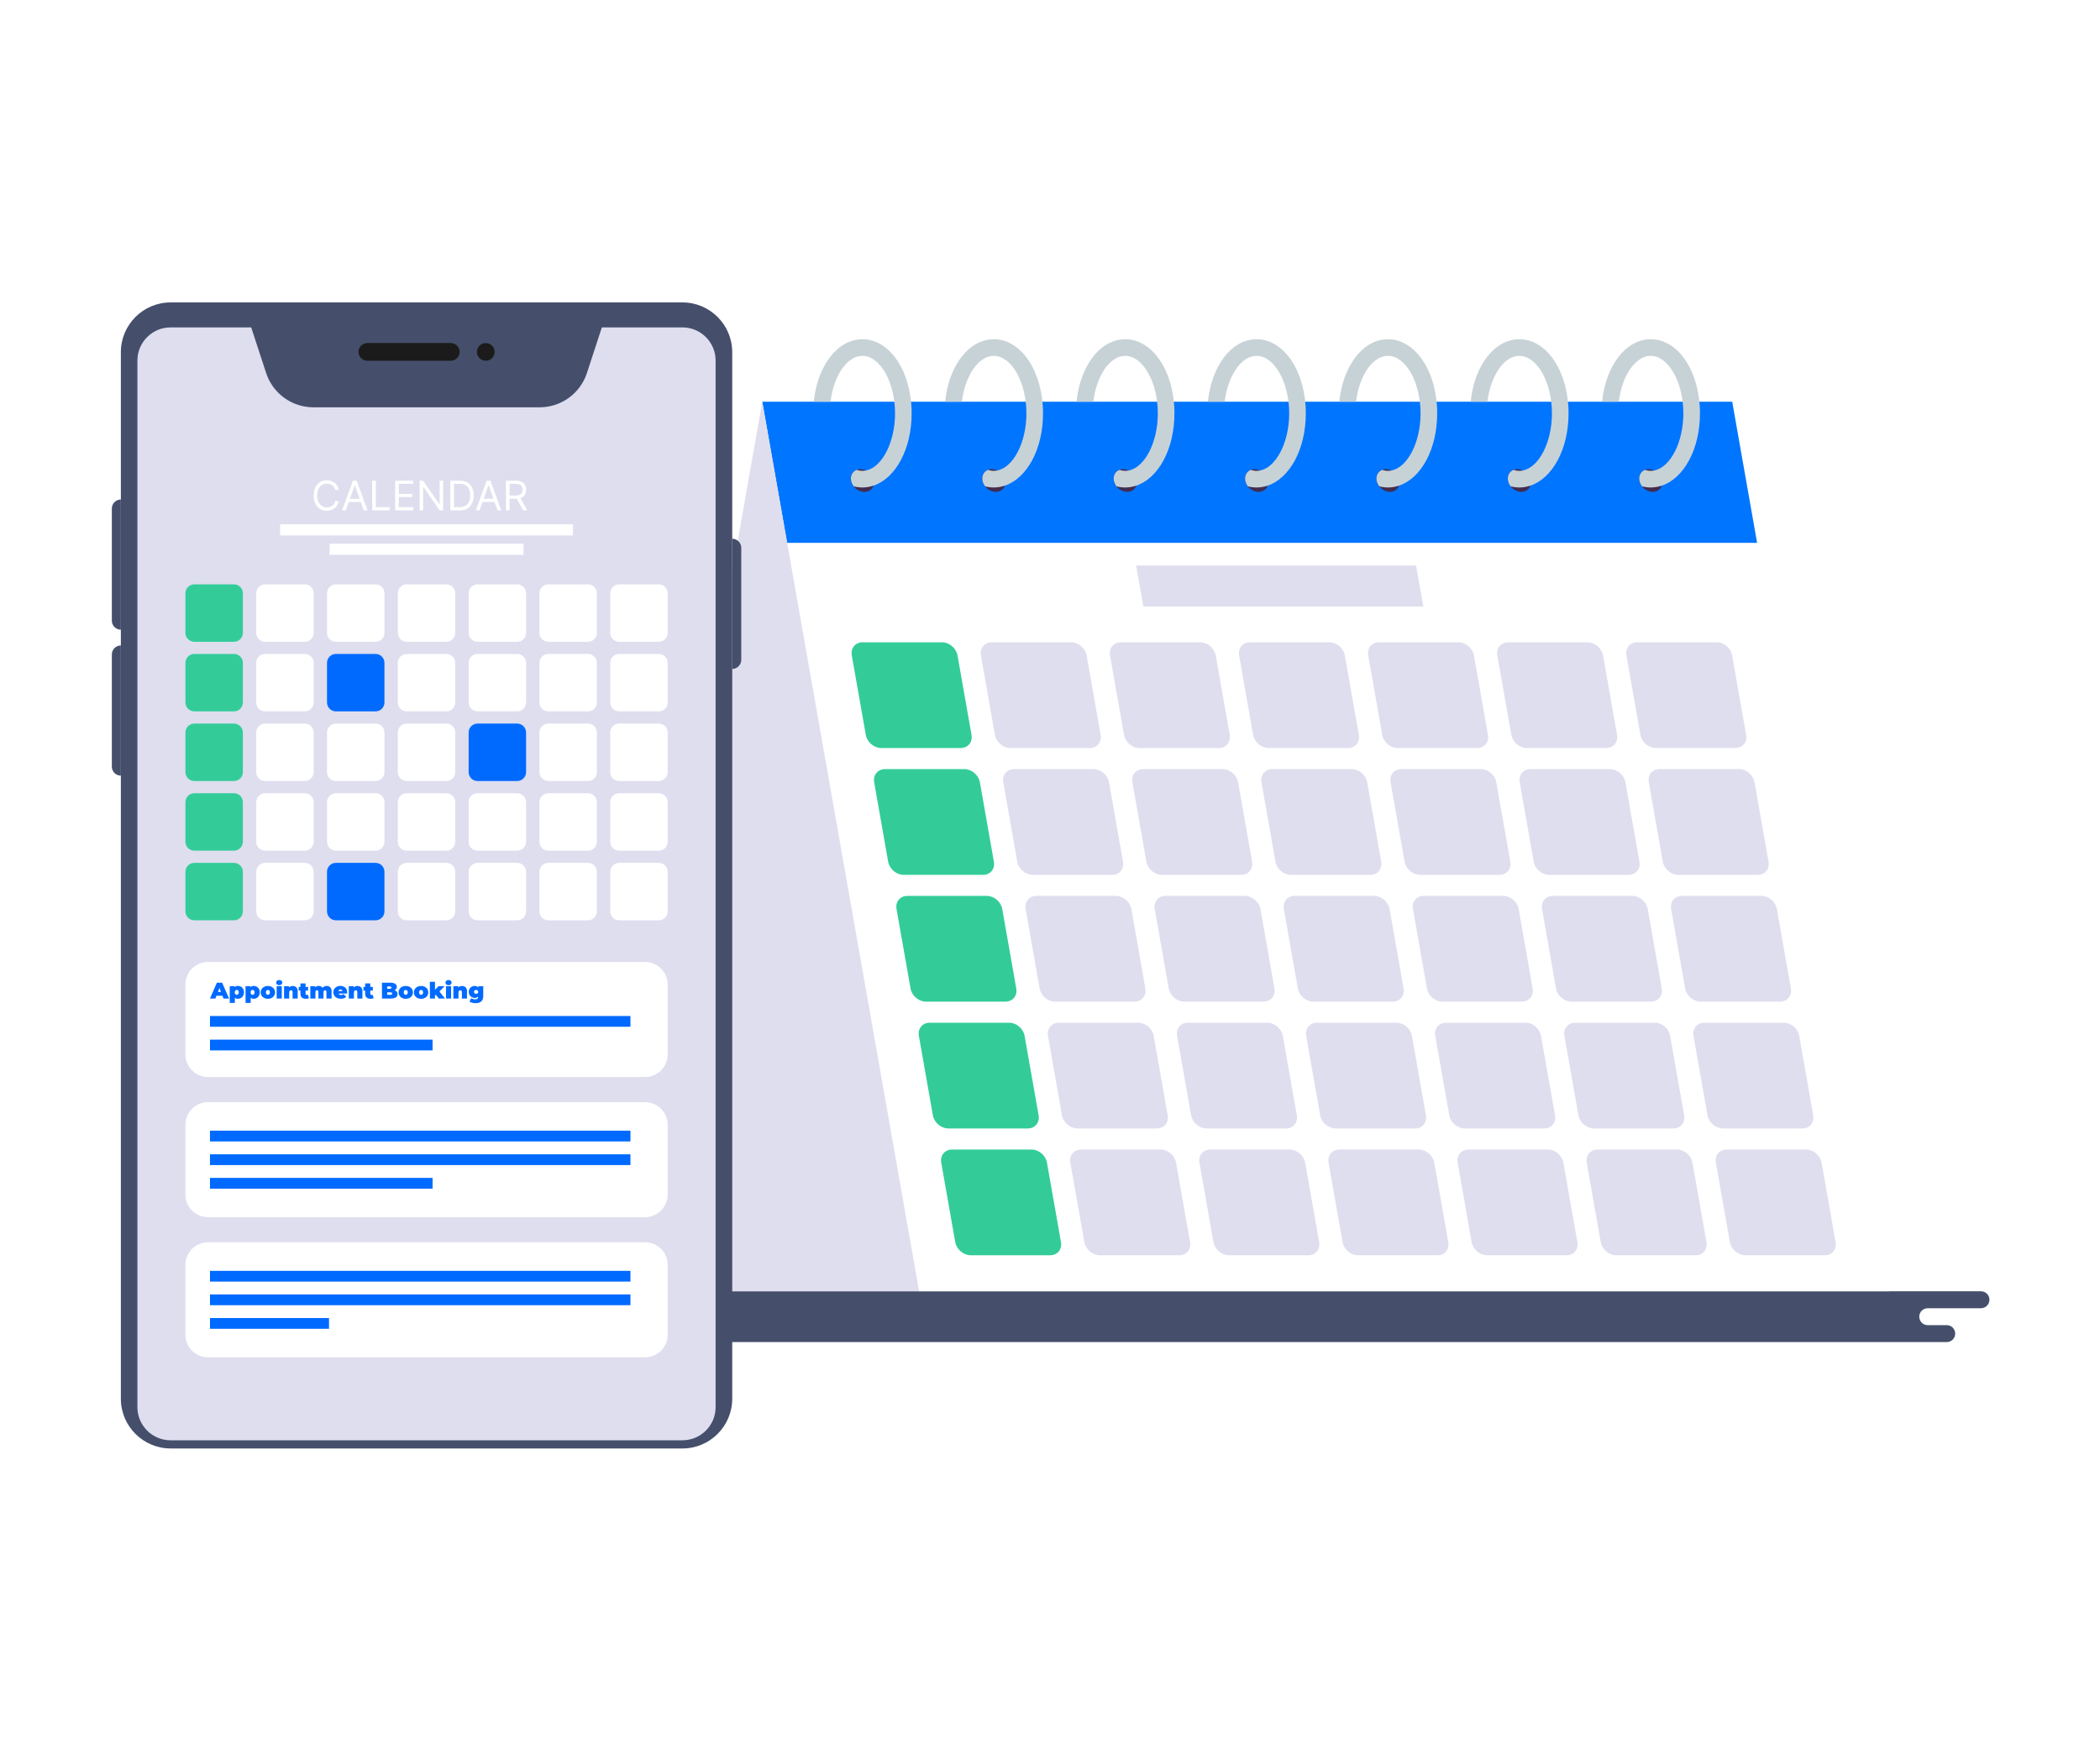 <svg width="1000" height="833" viewBox="0 0 1000 833" fill="none" xmlns="http://www.w3.org/2000/svg">
<g clip-path="url(#clip0_7379_27669)">
<path d="M947.356 618.885C947.356 616.663 945.556 614.863 943.335 614.863H247.028C244.807 614.863 243.007 616.663 243.007 618.885C243.007 621.106 244.807 622.922 247.028 622.922H272.389C274.611 622.922 276.411 624.722 276.411 626.944C276.411 629.165 274.611 630.981 272.389 630.981H263.325C261.103 630.981 259.303 632.781 259.303 635.003C259.303 637.224 261.103 639.04 263.325 639.04H927.022C929.244 639.04 931.044 637.241 931.044 635.003C931.044 632.781 929.244 630.981 927.022 630.981H917.958C915.736 630.981 913.936 629.181 913.936 626.944C913.936 624.722 915.736 622.922 917.958 622.922H943.319C945.54 622.922 947.34 621.122 947.34 618.885H947.356Z" fill="#454F6B"/>
<path d="M374.822 258.48L437.673 614.863H899.553L836.718 258.48H374.822Z" fill="white"/>
<path d="M824.864 191.284H362.984L374.821 258.481H836.717L824.864 191.284Z" fill="#0075FF"/>
<path d="M677.774 288.787H544.451L541.013 269.28H674.336L677.774 288.787Z" fill="#DEDEEF"/>
<path d="M457.456 356.179H419.657C416.187 356.179 412.879 353.374 412.279 349.904L405.615 312.105C404.999 308.635 407.317 305.83 410.788 305.83H448.586C452.056 305.83 455.364 308.635 455.964 312.105L462.628 349.904C463.244 353.374 460.926 356.179 457.456 356.179Z" fill="#33CC99"/>
<path d="M518.944 356.179H481.146C477.676 356.179 474.368 353.374 473.768 349.904L467.103 312.105C466.487 308.635 468.806 305.83 472.276 305.83H510.074C513.544 305.83 516.852 308.635 517.452 312.105L524.117 349.904C524.733 353.374 522.414 356.179 518.944 356.179Z" fill="#DEDEEF"/>
<path d="M580.417 356.179H542.619C539.149 356.179 535.841 353.374 535.241 349.904L528.576 312.105C527.96 308.635 530.279 305.83 533.749 305.83H571.547C575.017 305.83 578.325 308.635 578.925 312.105L585.59 349.904C586.206 353.374 583.887 356.179 580.417 356.179Z" fill="#DEDEEF"/>
<path d="M641.89 356.179H604.092C600.622 356.179 597.314 353.374 596.714 349.904L590.049 312.105C589.433 308.635 591.752 305.83 595.222 305.83H633.02C636.49 305.83 639.798 308.635 640.398 312.105L647.063 349.904C647.679 353.374 645.36 356.179 641.89 356.179Z" fill="#DEDEEF"/>
<path d="M703.379 356.179H665.581C662.111 356.179 658.803 353.374 658.203 349.904L651.538 312.105C650.922 308.635 653.241 305.83 656.711 305.83H694.509C697.979 305.83 701.287 308.635 701.887 312.105L708.552 349.904C709.168 353.374 706.849 356.179 703.379 356.179Z" fill="#DEDEEF"/>
<path d="M764.851 356.179H727.053C723.583 356.179 720.275 353.374 719.675 349.904L713.01 312.105C712.394 308.635 714.713 305.83 718.183 305.83H755.981C759.451 305.83 762.759 308.635 763.359 312.105L770.024 349.904C770.64 353.374 768.321 356.179 764.851 356.179Z" fill="#DEDEEF"/>
<path d="M826.324 356.179H788.526C785.055 356.179 781.748 353.374 781.148 349.904L774.483 312.105C773.867 308.635 776.186 305.83 779.656 305.83H817.454C820.924 305.83 824.232 308.635 824.832 312.105L831.496 349.904C832.113 353.374 829.794 356.179 826.324 356.179Z" fill="#DEDEEF"/>
<path d="M468.109 416.566H430.311C426.841 416.566 423.533 413.76 422.933 410.29L416.268 372.492C415.652 369.022 417.971 366.217 421.441 366.217H459.239C462.709 366.217 466.017 369.022 466.617 372.492L473.282 410.29C473.898 413.76 471.579 416.566 468.109 416.566Z" fill="#33CC99"/>
<path d="M529.582 416.566H491.783C488.313 416.566 485.005 413.76 484.405 410.29L477.741 372.492C477.125 369.022 479.443 366.217 482.914 366.217H520.712C524.182 366.217 527.49 369.022 528.09 372.492L534.754 410.29C535.37 413.76 533.052 416.566 529.582 416.566Z" fill="#DEDEEF"/>
<path d="M591.07 416.566H553.272C549.802 416.566 546.494 413.76 545.894 410.29L539.23 372.492C538.613 369.022 540.932 366.217 544.402 366.217H582.2C585.671 366.217 588.978 369.022 589.578 372.492L596.243 410.29C596.859 413.76 594.54 416.566 591.07 416.566Z" fill="#DEDEEF"/>
<path d="M652.543 416.566H614.745C611.275 416.566 607.967 413.76 607.367 410.29L600.703 372.492C600.087 369.022 602.405 366.217 605.875 366.217H643.674C647.144 366.217 650.452 369.022 651.052 372.492L657.716 410.29C658.332 413.76 656.014 416.566 652.543 416.566Z" fill="#DEDEEF"/>
<path d="M714.016 416.566H676.218C672.748 416.566 669.44 413.76 668.84 410.29L662.175 372.492C661.559 369.022 663.878 366.217 667.348 366.217H705.146C708.616 366.217 711.924 369.022 712.524 372.492L719.189 410.29C719.805 413.76 717.486 416.566 714.016 416.566Z" fill="#DEDEEF"/>
<path d="M775.505 416.566H737.707C734.237 416.566 730.929 413.76 730.329 410.29L723.664 372.492C723.048 369.022 725.367 366.217 728.837 366.217H766.635C770.105 366.217 773.413 369.022 774.013 372.492L780.678 410.29C781.294 413.76 778.975 416.566 775.505 416.566Z" fill="#DEDEEF"/>
<path d="M836.978 416.566H799.18C795.71 416.566 792.402 413.76 791.802 410.29L785.137 372.492C784.521 369.022 786.84 366.217 790.31 366.217H828.108C831.578 366.217 834.886 369.022 835.486 372.492L842.151 410.29C842.767 413.76 840.448 416.566 836.978 416.566Z" fill="#DEDEEF"/>
<path d="M478.763 476.935H440.965C437.494 476.935 434.186 474.13 433.586 470.659L426.922 432.861C426.306 429.391 428.625 426.586 432.095 426.586H469.893C473.363 426.586 476.671 429.391 477.271 432.861L483.935 470.659C484.552 474.13 482.233 476.935 478.763 476.935Z" fill="#33CC99"/>
<path d="M540.236 476.935H502.438C498.968 476.935 495.66 474.13 495.06 470.659L488.395 432.861C487.779 429.391 490.098 426.586 493.568 426.586H531.366C534.836 426.586 538.144 429.391 538.744 432.861L545.409 470.659C546.025 474.13 543.706 476.935 540.236 476.935Z" fill="#DEDEEF"/>
<path d="M601.707 476.935H563.909C560.439 476.935 557.131 474.13 556.531 470.659L549.867 432.861C549.251 429.391 551.569 426.586 555.039 426.586H592.838C596.308 426.586 599.616 429.391 600.216 432.861L606.88 470.659C607.496 474.13 605.178 476.935 601.707 476.935Z" fill="#DEDEEF"/>
<path d="M663.196 476.935H625.398C621.928 476.935 618.62 474.13 618.02 470.659L611.356 432.861C610.739 429.391 613.058 426.586 616.528 426.586H654.326C657.797 426.586 661.104 429.391 661.704 432.861L668.369 470.659C668.985 474.13 666.666 476.935 663.196 476.935Z" fill="#DEDEEF"/>
<path d="M724.669 476.935H686.871C683.401 476.935 680.093 474.13 679.493 470.659L672.829 432.861C672.212 429.391 674.531 426.586 678.001 426.586H715.8C719.27 426.586 722.578 429.391 723.178 432.861L729.842 470.659C730.458 474.13 728.139 476.935 724.669 476.935Z" fill="#DEDEEF"/>
<path d="M786.143 476.935H748.344C744.874 476.935 741.566 474.13 740.966 470.659L734.302 432.861C733.686 429.391 736.004 426.586 739.475 426.586H777.273C780.743 426.586 784.051 429.391 784.651 432.861L791.315 470.659C791.931 474.13 789.613 476.935 786.143 476.935Z" fill="#DEDEEF"/>
<path d="M847.631 476.935H809.833C806.363 476.935 803.055 474.13 802.455 470.659L795.791 432.861C795.174 429.391 797.493 426.586 800.963 426.586H838.761C842.232 426.586 845.539 429.391 846.139 432.861L852.804 470.659C853.42 474.13 851.101 476.935 847.631 476.935Z" fill="#DEDEEF"/>
<path d="M489.4 537.322H451.602C448.132 537.322 444.824 534.516 444.224 531.046L437.56 493.248C436.943 489.778 439.262 486.973 442.732 486.973H480.531C484.001 486.973 487.309 489.778 487.909 493.248L494.573 531.046C495.189 534.516 492.87 537.322 489.4 537.322Z" fill="#33CC99"/>
<path d="M550.872 537.322H513.074C509.604 537.322 506.296 534.516 505.696 531.046L499.031 493.248C498.415 489.778 500.734 486.973 504.204 486.973H542.002C545.472 486.973 548.78 489.778 549.38 493.248L556.045 531.046C556.661 534.516 554.342 537.322 550.872 537.322Z" fill="#DEDEEF"/>
<path d="M612.362 537.322H574.564C571.094 537.322 567.786 534.516 567.186 531.046L560.521 493.248C559.905 489.778 562.224 486.973 565.694 486.973H603.492C606.962 486.973 610.27 489.778 610.87 493.248L617.534 531.046C618.151 534.516 615.832 537.322 612.362 537.322Z" fill="#DEDEEF"/>
<path d="M673.834 537.322H636.036C632.566 537.322 629.258 534.516 628.658 531.046L621.993 493.248C621.377 489.778 623.696 486.973 627.166 486.973H664.964C668.434 486.973 671.742 489.778 672.342 493.248L679.007 531.046C679.623 534.516 677.304 537.322 673.834 537.322Z" fill="#DEDEEF"/>
<path d="M735.307 537.322H697.509C694.039 537.322 690.731 534.516 690.131 531.046L683.466 493.248C682.85 489.778 685.169 486.973 688.639 486.973H726.437C729.907 486.973 733.215 489.778 733.815 493.248L740.48 531.046C741.096 534.516 738.777 537.322 735.307 537.322Z" fill="#DEDEEF"/>
<path d="M796.795 537.322H758.997C755.527 537.322 752.219 534.516 751.619 531.046L744.955 493.248C744.338 489.778 746.657 486.973 750.127 486.973H787.926C791.396 486.973 794.704 489.778 795.304 493.248L801.968 531.046C802.584 534.516 800.265 537.322 796.795 537.322Z" fill="#DEDEEF"/>
<path d="M858.269 537.322H820.47C817 537.322 813.692 534.516 813.092 531.046L806.428 493.248C805.812 489.778 808.13 486.973 811.601 486.973H849.399C852.869 486.973 856.177 489.778 856.777 493.248L863.441 531.046C864.057 534.516 861.739 537.322 858.269 537.322Z" fill="#DEDEEF"/>
<path d="M500.053 597.707H462.255C458.785 597.707 455.477 594.902 454.877 591.432L448.212 553.634C447.596 550.164 449.915 547.358 453.385 547.358H491.183C494.653 547.358 497.961 550.164 498.561 553.634L505.226 591.432C505.842 594.902 503.523 597.707 500.053 597.707Z" fill="#33CC99"/>
<path d="M561.526 597.707H523.728C520.258 597.707 516.95 594.902 516.35 591.432L509.686 553.634C509.069 550.164 511.388 547.358 514.858 547.358H552.656C556.127 547.358 559.435 550.164 560.034 553.634L566.699 591.432C567.315 594.902 564.996 597.707 561.526 597.707Z" fill="#DEDEEF"/>
<path d="M622.998 597.707H585.2C581.73 597.707 578.422 594.902 577.822 591.432L571.158 553.634C570.542 550.164 572.86 547.358 576.33 547.358H614.129C617.599 547.358 620.907 550.164 621.507 553.634L628.171 591.432C628.787 594.902 626.469 597.707 622.998 597.707Z" fill="#DEDEEF"/>
<path d="M684.488 597.707H646.69C643.22 597.707 639.912 594.902 639.312 591.432L632.647 553.634C632.031 550.164 634.35 547.358 637.82 547.358H675.618C679.088 547.358 682.396 550.164 682.996 553.634L689.66 591.432C690.277 594.902 687.958 597.707 684.488 597.707Z" fill="#DEDEEF"/>
<path d="M745.96 597.707H708.162C704.692 597.707 701.384 594.902 700.784 591.432L694.119 553.634C693.503 550.164 695.822 547.358 699.292 547.358H737.09C740.56 547.358 743.868 550.164 744.468 553.634L751.133 591.432C751.749 594.902 749.43 597.707 745.96 597.707Z" fill="#DEDEEF"/>
<path d="M807.433 597.707H769.635C766.165 597.707 762.857 594.902 762.257 591.432L755.592 553.634C754.976 550.164 757.295 547.358 760.765 547.358H798.563C802.033 547.358 805.341 550.164 805.941 553.634L812.606 591.432C813.222 594.902 810.903 597.707 807.433 597.707Z" fill="#DEDEEF"/>
<path d="M868.922 597.707H831.124C827.654 597.707 824.346 594.902 823.746 591.432L817.081 553.634C816.465 550.164 818.784 547.358 822.254 547.358H860.052C863.522 547.358 866.83 550.164 867.43 553.634L874.095 591.432C874.711 594.902 872.392 597.707 868.922 597.707Z" fill="#DEDEEF"/>
<path d="M416.09 228.808C416.625 231.791 414.614 234.224 411.631 234.224C408.647 234.224 405.793 231.791 405.258 228.808C404.723 225.824 406.734 223.392 409.717 223.392C412.701 223.392 415.555 225.824 416.09 228.808Z" fill="#422C4F"/>
<path d="M410.674 161.529C398.772 161.529 389.221 174.209 387.502 191.284H395.48C396.972 178.993 403.328 169.442 410.674 169.442C419.09 169.442 426.208 181.977 426.208 196.814C426.208 210.662 420.014 222.499 412.36 224.023C411.809 224.137 411.241 224.202 410.69 224.202C409.749 224.202 408.825 224.039 407.917 223.731C405.988 224.493 404.869 226.472 405.274 228.79C405.452 229.812 405.923 230.769 406.555 231.58C407.885 231.92 409.263 232.115 410.674 232.115C412.474 232.115 414.225 231.807 415.895 231.255C426.451 227.769 434.121 213.889 434.121 196.814C434.121 177.015 423.824 161.513 410.674 161.513V161.529Z" fill="#C7D2D7"/>
<path d="M478.65 228.808C479.185 231.791 477.174 234.224 474.19 234.224C471.207 234.224 468.353 231.791 467.818 228.808C467.283 225.824 469.293 223.392 472.277 223.392C475.261 223.392 478.115 225.824 478.65 228.808Z" fill="#422C4F"/>
<path d="M473.233 161.529C461.331 161.529 451.78 174.209 450.062 191.284H458.04C459.531 178.993 465.888 169.442 473.233 169.442C481.649 169.442 488.768 181.977 488.768 196.814C488.768 210.662 482.573 222.499 474.92 224.023C474.368 224.137 473.801 224.202 473.25 224.202C472.309 224.202 471.385 224.039 470.477 223.731C468.547 224.493 467.428 226.472 467.834 228.79C468.012 229.812 468.482 230.769 469.115 231.58C470.444 231.92 471.823 232.115 473.233 232.115C475.033 232.115 476.785 231.807 478.455 231.255C489.011 227.769 496.681 213.889 496.681 196.814C496.681 177.015 486.384 161.513 473.233 161.513V161.529Z" fill="#C7D2D7"/>
<path d="M541.225 228.808C541.76 231.791 539.749 234.224 536.766 234.224C533.782 234.224 530.928 231.791 530.393 228.808C529.858 225.824 531.869 223.392 534.852 223.392C537.836 223.392 540.69 225.824 541.225 228.808Z" fill="#422C4F"/>
<path d="M535.808 161.529C523.906 161.529 514.355 174.209 512.636 191.284H520.614C522.106 178.993 528.462 169.442 535.808 169.442C544.224 169.442 551.342 181.977 551.342 196.814C551.342 210.662 545.148 222.499 537.495 224.023C536.943 224.137 536.376 224.202 535.824 224.202C534.884 224.202 533.96 224.039 533.051 223.731C531.122 224.493 530.003 226.472 530.408 228.79C530.587 229.812 531.057 230.769 531.689 231.58C533.019 231.92 534.397 232.115 535.808 232.115C537.608 232.115 539.359 231.807 541.029 231.255C551.586 227.769 559.256 213.889 559.256 196.814C559.256 177.015 548.959 161.513 535.808 161.513V161.529Z" fill="#C7D2D7"/>
<path d="M603.784 228.808C604.319 231.791 602.308 234.224 599.325 234.224C596.341 234.224 593.487 231.791 592.952 228.808C592.417 225.824 594.428 223.392 597.411 223.392C600.395 223.392 603.249 225.824 603.784 228.808Z" fill="#422C4F"/>
<path d="M598.367 161.529C586.465 161.529 576.914 174.209 575.195 191.284H583.173C584.665 178.993 591.022 169.442 598.367 169.442C606.783 169.442 613.902 181.977 613.902 196.814C613.902 210.662 607.707 222.499 600.054 224.023C599.502 224.137 598.935 224.202 598.383 224.202C597.443 224.202 596.519 224.039 595.611 223.731C593.681 224.493 592.562 226.472 592.967 228.79C593.146 229.812 593.616 230.769 594.248 231.58C595.578 231.92 596.956 232.115 598.367 232.115C600.167 232.115 601.918 231.807 603.589 231.255C614.145 227.769 621.815 213.889 621.815 196.814C621.815 177.015 611.518 161.513 598.367 161.513V161.529Z" fill="#C7D2D7"/>
<path d="M666.343 228.808C666.878 231.791 664.867 234.224 661.884 234.224C658.9 234.224 656.046 231.791 655.511 228.808C654.976 225.824 656.987 223.392 659.97 223.392C662.954 223.392 665.808 225.824 666.343 228.808Z" fill="#422C4F"/>
<path d="M660.927 161.529C649.025 161.529 639.474 174.209 637.755 191.284H645.733C647.225 178.993 653.581 169.442 660.927 169.442C669.343 169.442 676.461 181.977 676.461 196.814C676.461 210.662 670.267 222.499 662.613 224.023C662.062 224.137 661.494 224.202 660.943 224.202C660.002 224.202 659.078 224.039 658.17 223.731C656.24 224.493 655.122 226.472 655.527 228.79C655.705 229.812 656.176 230.769 656.808 231.58C658.138 231.92 659.516 232.115 660.927 232.115C662.727 232.115 664.478 231.807 666.148 231.255C676.704 227.769 684.374 213.889 684.374 196.814C684.374 177.015 674.077 161.513 660.927 161.513V161.529Z" fill="#C7D2D7"/>
<path d="M728.902 228.808C729.437 231.791 727.427 234.224 724.443 234.224C721.459 234.224 718.605 231.791 718.07 228.808C717.535 225.824 719.546 223.392 722.529 223.392C725.513 223.392 728.367 225.824 728.902 228.808Z" fill="#422C4F"/>
<path d="M723.486 161.529C711.584 161.529 702.033 174.209 700.314 191.284H708.292C709.784 178.993 716.14 169.442 723.486 169.442C731.902 169.442 739.02 181.977 739.02 196.814C739.02 210.662 732.826 222.499 725.172 224.023C724.621 224.137 724.053 224.202 723.502 224.202C722.562 224.202 721.637 224.039 720.729 223.731C718.8 224.493 717.681 226.472 718.086 228.79C718.264 229.812 718.735 230.769 719.367 231.58C720.697 231.92 722.075 232.115 723.486 232.115C725.286 232.115 727.037 231.807 728.707 231.255C739.263 227.769 746.933 213.889 746.933 196.814C746.933 177.015 736.636 161.513 723.486 161.513V161.529Z" fill="#C7D2D7"/>
<path d="M791.477 228.808C792.012 231.791 790.002 234.224 787.018 234.224C784.034 234.224 781.18 231.791 780.645 228.808C780.11 225.824 782.121 223.392 785.105 223.392C788.088 223.392 790.942 225.824 791.477 228.808Z" fill="#422C4F"/>
<path d="M786.061 161.529C774.159 161.529 764.608 174.209 762.889 191.284H770.867C772.359 178.993 778.715 169.442 786.061 169.442C794.477 169.442 801.595 181.977 801.595 196.814C801.595 210.662 795.401 222.499 787.747 224.023C787.196 224.137 786.629 224.202 786.077 224.202C785.137 224.202 784.212 224.039 783.304 223.731C781.375 224.493 780.256 226.472 780.661 228.79C780.84 229.812 781.31 230.769 781.942 231.58C783.272 231.92 784.65 232.115 786.061 232.115C787.861 232.115 789.612 231.807 791.282 231.255C801.839 227.769 809.509 213.889 809.509 196.814C809.509 177.015 799.212 161.513 786.061 161.513V161.529Z" fill="#C7D2D7"/>
<path d="M362.985 191.284L288.296 614.863H362.985H437.673L362.985 191.284Z" fill="#DEDEEF"/>
<path d="M81.242 144H324.992C338.061 144 348.682 154.621 348.682 167.691V666.007C348.682 679.077 338.061 689.698 324.992 689.698H81.242C68.172 689.698 57.551 679.077 57.551 666.007V167.691C57.551 154.621 68.172 144 81.242 144Z" fill="#454F6B"/>
<path d="M57.551 299.831C55.184 299.831 53.254 297.902 53.254 295.534V242.137C53.254 239.769 55.184 237.84 57.551 237.84V299.831Z" fill="#454F6B"/>
<path d="M348.682 256.519C351.05 256.519 352.979 258.448 352.979 260.816V314.213C352.979 316.58 351.05 318.51 348.682 318.51V256.519Z" fill="#454F6B"/>
<path d="M57.551 369.33C55.184 369.33 53.254 367.401 53.254 365.033V311.636C53.254 309.268 55.184 307.339 57.551 307.339V369.33Z" fill="#454F6B"/>
<g filter="url(#filter0_d_7379_27669)">
<path d="M324.991 151.897H286.593L279.491 173.61C276.313 183.355 267.216 189.939 256.968 189.939H149.249C139.001 189.939 129.92 183.355 126.725 173.61L119.623 151.897H81.225C72.501 151.897 65.431 158.967 65.431 167.691V666.008C65.431 674.731 72.501 681.801 81.225 681.801H324.975C333.699 681.801 340.769 674.731 340.769 666.008V167.691C340.769 158.967 333.699 151.897 324.975 151.897H324.991Z" fill="#DEDEEF"/>
</g>
<path d="M214.662 171.777H174.918C172.599 171.777 170.702 169.896 170.702 167.561C170.702 165.242 172.583 163.345 174.918 163.345H214.662C216.981 163.345 218.878 165.226 218.878 167.561C218.878 169.88 216.997 171.777 214.662 171.777Z" fill="#1B1B1B"/>
<path d="M235.531 167.561C235.531 169.88 233.65 171.777 231.315 171.777C228.98 171.777 227.099 169.896 227.099 167.561C227.099 165.226 228.98 163.345 231.315 163.345C233.65 163.345 235.531 165.226 235.531 167.561Z" fill="#1B1B1B"/>
<path d="M272.843 249.66H133.374V254.963H272.843V249.66Z" fill="white"/>
<path d="M249.298 258.887H156.935V264.189H249.298V258.887Z" fill="white"/>
<path d="M161.313 233.293H159.599C159.498 232.8 159.32 232.367 159.067 231.994C158.818 231.621 158.514 231.308 158.155 231.054C157.8 230.796 157.406 230.603 156.973 230.474C156.54 230.345 156.089 230.28 155.619 230.28C154.762 230.28 153.986 230.497 153.29 230.93C152.599 231.363 152.049 232.001 151.639 232.844C151.233 233.687 151.031 234.721 151.031 235.947C151.031 237.172 151.233 238.206 151.639 239.049C152.049 239.892 152.599 240.53 153.29 240.963C153.986 241.396 154.762 241.613 155.619 241.613C156.089 241.613 156.54 241.548 156.973 241.419C157.406 241.29 157.8 241.099 158.155 240.846C158.514 240.588 158.818 240.272 159.067 239.899C159.32 239.521 159.498 239.088 159.599 238.6H161.313C161.184 239.323 160.949 239.971 160.608 240.542C160.267 241.113 159.843 241.599 159.336 242C158.83 242.396 158.261 242.698 157.63 242.905C157.003 243.112 156.333 243.216 155.619 243.216C154.412 243.216 153.339 242.921 152.399 242.331C151.459 241.742 150.72 240.903 150.181 239.816C149.642 238.729 149.372 237.439 149.372 235.947C149.372 234.454 149.642 233.164 150.181 232.077C150.72 230.99 151.459 230.151 152.399 229.562C153.339 228.972 154.412 228.677 155.619 228.677C156.333 228.677 157.003 228.781 157.63 228.988C158.261 229.196 158.83 229.5 159.336 229.9C159.843 230.297 160.267 230.78 160.608 231.352C160.949 231.918 161.184 232.565 161.313 233.293ZM164.662 243.022H162.866L168.062 228.871H169.831L175.027 243.022H173.231L169.002 231.11H168.891L164.662 243.022ZM165.326 237.494H172.567V239.015H165.326V237.494ZM177.232 243.022V228.871H178.945V241.502H185.524V243.022H177.232ZM188.177 243.022V228.871H196.718V230.391H189.891V235.173H196.276V236.693H189.891V241.502H196.828V243.022H188.177ZM211.028 228.871V243.022H209.37L201.658 231.911H201.52V243.022H199.807V228.871H201.465L209.204 240.01H209.342V228.871H211.028ZM218.825 243.022H214.457V228.871H219.018C220.391 228.871 221.565 229.154 222.542 229.721C223.519 230.283 224.267 231.091 224.788 232.146C225.308 233.196 225.569 234.454 225.569 235.919C225.569 237.393 225.306 238.662 224.781 239.726C224.256 240.786 223.491 241.601 222.487 242.173C221.483 242.739 220.262 243.022 218.825 243.022ZM216.171 241.502H218.714C219.884 241.502 220.854 241.277 221.623 240.825C222.392 240.374 222.966 239.731 223.344 238.897C223.721 238.063 223.91 237.071 223.91 235.919C223.91 234.777 223.724 233.793 223.351 232.968C222.977 232.139 222.42 231.504 221.678 231.061C220.937 230.614 220.013 230.391 218.907 230.391H216.171V241.502ZM228.359 243.022H226.562L231.758 228.871H233.527L238.724 243.022H236.927L232.698 231.11H232.587L228.359 243.022ZM229.022 237.494H236.264V239.015H229.022V237.494ZM240.928 243.022V228.871H245.71C246.815 228.871 247.723 229.06 248.432 229.437C249.141 229.811 249.667 230.324 250.008 230.978C250.348 231.633 250.519 232.376 250.519 233.21C250.519 234.044 250.348 234.783 250.008 235.428C249.667 236.073 249.144 236.58 248.439 236.949C247.734 237.313 246.834 237.494 245.737 237.494H241.868V235.947H245.682C246.437 235.947 247.045 235.836 247.506 235.615C247.971 235.394 248.308 235.081 248.515 234.675C248.727 234.265 248.833 233.777 248.833 233.21C248.833 232.644 248.727 232.148 248.515 231.725C248.303 231.301 247.964 230.974 247.499 230.743C247.034 230.508 246.419 230.391 245.654 230.391H242.642V243.022H240.928ZM247.589 236.665L251.072 243.022H249.082L245.654 236.665H247.589Z" fill="white"/>
<path d="M111.402 278.232H92.543C90.197 278.232 88.295 280.135 88.295 282.481V301.339C88.295 303.686 90.197 305.588 92.543 305.588H111.402C113.748 305.588 115.65 303.686 115.65 301.339V282.481C115.65 280.135 113.748 278.232 111.402 278.232Z" fill="#33CC99"/>
<path d="M145.114 278.232H126.255C123.909 278.232 122.007 280.135 122.007 282.481V301.339C122.007 303.686 123.909 305.588 126.255 305.588H145.114C147.46 305.588 149.362 303.686 149.362 301.339V282.481C149.362 280.135 147.46 278.232 145.114 278.232Z" fill="white"/>
<path d="M178.826 278.232H159.967C157.621 278.232 155.719 280.135 155.719 282.481V301.339C155.719 303.686 157.621 305.588 159.967 305.588H178.826C181.172 305.588 183.074 303.686 183.074 301.339V282.481C183.074 280.135 181.172 278.232 178.826 278.232Z" fill="white"/>
<path d="M212.538 278.232H193.679C191.333 278.232 189.431 280.135 189.431 282.481V301.339C189.431 303.686 191.333 305.588 193.679 305.588H212.538C214.884 305.588 216.786 303.686 216.786 301.339V282.481C216.786 280.135 214.884 278.232 212.538 278.232Z" fill="white"/>
<path d="M246.266 278.232H227.407C225.061 278.232 223.159 280.135 223.159 282.481V301.339C223.159 303.686 225.061 305.588 227.407 305.588H246.266C248.612 305.588 250.514 303.686 250.514 301.339V282.481C250.514 280.135 248.612 278.232 246.266 278.232Z" fill="white"/>
<path d="M279.978 278.232H261.119C258.773 278.232 256.871 280.135 256.871 282.481V301.339C256.871 303.686 258.773 305.588 261.119 305.588H279.978C282.324 305.588 284.226 303.686 284.226 301.339V282.481C284.226 280.135 282.324 278.232 279.978 278.232Z" fill="white"/>
<path d="M313.689 278.232H294.83C292.484 278.232 290.582 280.135 290.582 282.481V301.339C290.582 303.686 292.484 305.588 294.83 305.588H313.689C316.035 305.588 317.937 303.686 317.937 301.339V282.481C317.937 280.135 316.035 278.232 313.689 278.232Z" fill="white"/>
<path d="M111.402 311.375H92.543C90.197 311.375 88.295 313.277 88.295 315.623V334.482C88.295 336.828 90.197 338.73 92.543 338.73H111.402C113.748 338.73 115.65 336.828 115.65 334.482V315.623C115.65 313.277 113.748 311.375 111.402 311.375Z" fill="#33CC99"/>
<path d="M145.114 311.375H126.255C123.909 311.375 122.007 313.277 122.007 315.623V334.482C122.007 336.828 123.909 338.73 126.255 338.73H145.114C147.46 338.73 149.362 336.828 149.362 334.482V315.623C149.362 313.277 147.46 311.375 145.114 311.375Z" fill="white"/>
<path d="M178.826 311.375H159.967C157.621 311.375 155.719 313.277 155.719 315.623V334.482C155.719 336.828 157.621 338.73 159.967 338.73H178.826C181.172 338.73 183.074 336.828 183.074 334.482V315.623C183.074 313.277 181.172 311.375 178.826 311.375Z" fill="#006AFF"/>
<path d="M212.538 311.375H193.679C191.333 311.375 189.431 313.277 189.431 315.623V334.482C189.431 336.828 191.333 338.73 193.679 338.73H212.538C214.884 338.73 216.786 336.828 216.786 334.482V315.623C216.786 313.277 214.884 311.375 212.538 311.375Z" fill="white"/>
<path d="M246.266 311.375H227.407C225.061 311.375 223.159 313.277 223.159 315.623V334.482C223.159 336.828 225.061 338.73 227.407 338.73H246.266C248.612 338.73 250.514 336.828 250.514 334.482V315.623C250.514 313.277 248.612 311.375 246.266 311.375Z" fill="white"/>
<path d="M279.978 311.375H261.119C258.773 311.375 256.871 313.277 256.871 315.623V334.482C256.871 336.828 258.773 338.73 261.119 338.73H279.978C282.324 338.73 284.226 336.828 284.226 334.482V315.623C284.226 313.277 282.324 311.375 279.978 311.375Z" fill="white"/>
<path d="M313.689 311.375H294.83C292.484 311.375 290.582 313.277 290.582 315.623V334.482C290.582 336.828 292.484 338.73 294.83 338.73H313.689C316.035 338.73 317.937 336.828 317.937 334.482V315.623C317.937 313.277 316.035 311.375 313.689 311.375Z" fill="white"/>
<path d="M111.402 344.537H92.543C90.197 344.537 88.295 346.439 88.295 348.786V367.644C88.295 369.99 90.197 371.893 92.543 371.893H111.402C113.748 371.893 115.65 369.99 115.65 367.644V348.786C115.65 346.439 113.748 344.537 111.402 344.537Z" fill="#33CC99"/>
<path d="M145.114 344.537H126.255C123.909 344.537 122.007 346.439 122.007 348.786V367.644C122.007 369.99 123.909 371.893 126.255 371.893H145.114C147.46 371.893 149.362 369.99 149.362 367.644V348.786C149.362 346.439 147.46 344.537 145.114 344.537Z" fill="white"/>
<path d="M178.826 344.537H159.967C157.621 344.537 155.719 346.439 155.719 348.786V367.644C155.719 369.99 157.621 371.893 159.967 371.893H178.826C181.172 371.893 183.074 369.99 183.074 367.644V348.786C183.074 346.439 181.172 344.537 178.826 344.537Z" fill="white"/>
<path d="M212.538 344.537H193.679C191.333 344.537 189.431 346.439 189.431 348.786V367.644C189.431 369.99 191.333 371.893 193.679 371.893H212.538C214.884 371.893 216.786 369.99 216.786 367.644V348.786C216.786 346.439 214.884 344.537 212.538 344.537Z" fill="white"/>
<path d="M246.266 344.537H227.407C225.061 344.537 223.159 346.439 223.159 348.786V367.644C223.159 369.99 225.061 371.893 227.407 371.893H246.266C248.612 371.893 250.514 369.99 250.514 367.644V348.786C250.514 346.439 248.612 344.537 246.266 344.537Z" fill="#006AFF"/>
<path d="M279.978 344.537H261.119C258.773 344.537 256.871 346.439 256.871 348.786V367.644C256.871 369.99 258.773 371.893 261.119 371.893H279.978C282.324 371.893 284.226 369.99 284.226 367.644V348.786C284.226 346.439 282.324 344.537 279.978 344.537Z" fill="white"/>
<path d="M313.689 344.537H294.83C292.484 344.537 290.582 346.439 290.582 348.786V367.644C290.582 369.99 292.484 371.893 294.83 371.893H313.689C316.035 371.893 317.937 369.99 317.937 367.644V348.786C317.937 346.439 316.035 344.537 313.689 344.537Z" fill="white"/>
<path d="M111.402 377.697H92.543C90.197 377.697 88.295 379.599 88.295 381.946V400.804C88.295 403.151 90.197 405.053 92.543 405.053H111.402C113.748 405.053 115.65 403.151 115.65 400.804V381.946C115.65 379.599 113.748 377.697 111.402 377.697Z" fill="#33CC99"/>
<path d="M145.114 377.697H126.255C123.909 377.697 122.007 379.599 122.007 381.946V400.804C122.007 403.151 123.909 405.053 126.255 405.053H145.114C147.46 405.053 149.362 403.151 149.362 400.804V381.946C149.362 379.599 147.46 377.697 145.114 377.697Z" fill="white"/>
<path d="M178.826 377.697H159.967C157.621 377.697 155.719 379.599 155.719 381.946V400.804C155.719 403.151 157.621 405.053 159.967 405.053H178.826C181.172 405.053 183.074 403.151 183.074 400.804V381.946C183.074 379.599 181.172 377.697 178.826 377.697Z" fill="white"/>
<path d="M212.538 377.697H193.679C191.333 377.697 189.431 379.599 189.431 381.946V400.804C189.431 403.151 191.333 405.053 193.679 405.053H212.538C214.884 405.053 216.786 403.151 216.786 400.804V381.946C216.786 379.599 214.884 377.697 212.538 377.697Z" fill="white"/>
<path d="M246.266 377.697H227.407C225.061 377.697 223.159 379.599 223.159 381.946V400.804C223.159 403.151 225.061 405.053 227.407 405.053H246.266C248.612 405.053 250.514 403.151 250.514 400.804V381.946C250.514 379.599 248.612 377.697 246.266 377.697Z" fill="white"/>
<path d="M279.978 377.697H261.119C258.773 377.697 256.871 379.599 256.871 381.946V400.804C256.871 403.151 258.773 405.053 261.119 405.053H279.978C282.324 405.053 284.226 403.151 284.226 400.804V381.946C284.226 379.599 282.324 377.697 279.978 377.697Z" fill="white"/>
<path d="M313.689 377.697H294.83C292.484 377.697 290.582 379.599 290.582 381.946V400.804C290.582 403.151 292.484 405.053 294.83 405.053H313.689C316.035 405.053 317.937 403.151 317.937 400.804V381.946C317.937 379.599 316.035 377.697 313.689 377.697Z" fill="white"/>
<path d="M111.402 410.858H92.543C90.197 410.858 88.295 412.76 88.295 415.107V433.965C88.295 436.312 90.197 438.214 92.543 438.214H111.402C113.748 438.214 115.65 436.312 115.65 433.965V415.107C115.65 412.76 113.748 410.858 111.402 410.858Z" fill="#33CC99"/>
<path d="M145.114 410.858H126.255C123.909 410.858 122.007 412.76 122.007 415.107V433.965C122.007 436.312 123.909 438.214 126.255 438.214H145.114C147.46 438.214 149.362 436.312 149.362 433.965V415.107C149.362 412.76 147.46 410.858 145.114 410.858Z" fill="white"/>
<path d="M178.826 410.858H159.967C157.621 410.858 155.719 412.76 155.719 415.107V433.965C155.719 436.312 157.621 438.214 159.967 438.214H178.826C181.172 438.214 183.074 436.312 183.074 433.965V415.107C183.074 412.76 181.172 410.858 178.826 410.858Z" fill="#006AFF"/>
<path d="M212.538 410.858H193.679C191.333 410.858 189.431 412.76 189.431 415.107V433.965C189.431 436.312 191.333 438.214 193.679 438.214H212.538C214.884 438.214 216.786 436.312 216.786 433.965V415.107C216.786 412.76 214.884 410.858 212.538 410.858Z" fill="white"/>
<path d="M246.266 410.858H227.407C225.061 410.858 223.159 412.76 223.159 415.107V433.965C223.159 436.312 225.061 438.214 227.407 438.214H246.266C248.612 438.214 250.514 436.312 250.514 433.965V415.107C250.514 412.76 248.612 410.858 246.266 410.858Z" fill="white"/>
<path d="M279.978 410.858H261.119C258.773 410.858 256.871 412.76 256.871 415.107V433.965C256.871 436.312 258.773 438.214 261.119 438.214H279.978C282.324 438.214 284.226 436.312 284.226 433.965V415.107C284.226 412.76 282.324 410.858 279.978 410.858Z" fill="white"/>
<path d="M313.689 410.858H294.83C292.484 410.858 290.582 412.76 290.582 415.107V433.965C290.582 436.312 292.484 438.214 294.83 438.214H313.689C316.035 438.214 317.937 436.312 317.937 433.965V415.107C317.937 412.76 316.035 410.858 313.689 410.858Z" fill="white"/>
<path d="M307.187 458.06H99.046C93.108 458.06 88.295 462.873 88.295 468.81V502.068C88.295 508.006 93.108 512.819 99.046 512.819H307.187C313.124 512.819 317.938 508.006 317.938 502.068V468.81C317.938 462.873 313.124 458.06 307.187 458.06Z" fill="white"/>
<path d="M307.187 524.803H99.046C93.108 524.803 88.295 529.616 88.295 535.554V568.811C88.295 574.749 93.108 579.562 99.046 579.562H307.187C313.124 579.562 317.938 574.749 317.938 568.811V535.554C317.938 529.616 313.124 524.803 307.187 524.803Z" fill="white"/>
<path d="M307.187 591.53H99.046C93.108 591.53 88.295 596.344 88.295 602.281V635.539C88.295 641.476 93.108 646.29 99.046 646.29H307.187C313.124 646.29 317.938 641.476 317.938 635.539V602.281C317.938 596.344 313.124 591.53 307.187 591.53Z" fill="white"/>
<path d="M105.937 474.146H103.067L102.565 475.459H99.986L103.278 467.919H105.775L109.067 475.459H106.44L105.937 474.146ZM105.24 472.33L104.51 470.432L103.781 472.33H105.24Z" fill="#006AFF"/>
<path d="M116.169 472.525C116.169 474.422 114.872 475.573 113.331 475.573C112.683 475.573 112.196 475.411 111.84 475.07V477.551H109.407V469.573H111.726V470.06C112.083 469.655 112.602 469.46 113.348 469.46C114.888 469.46 116.185 470.627 116.185 472.525H116.169ZM113.704 472.525C113.704 471.763 113.283 471.357 112.748 471.357C112.212 471.357 111.791 471.763 111.791 472.525C111.791 473.287 112.212 473.676 112.748 473.676C113.283 473.676 113.704 473.287 113.704 472.525Z" fill="#006AFF"/>
<path d="M123.694 472.525C123.694 474.422 122.397 475.573 120.856 475.573C120.208 475.573 119.721 475.411 119.364 475.07V477.551H116.932V469.573H119.251V470.06C119.608 469.655 120.127 469.46 120.872 469.46C122.413 469.46 123.71 470.627 123.71 472.525H123.694ZM121.229 472.525C121.229 471.763 120.808 471.357 120.273 471.357C119.737 471.357 119.316 471.763 119.316 472.525C119.316 473.287 119.737 473.676 120.273 473.676C120.808 473.676 121.229 473.287 121.229 472.525Z" fill="#006AFF"/>
<path d="M124.148 472.525C124.148 470.741 125.575 469.477 127.569 469.477C129.564 469.477 130.991 470.741 130.991 472.525C130.991 474.309 129.564 475.59 127.569 475.59C125.575 475.59 124.148 474.325 124.148 472.525ZM128.526 472.525C128.526 471.763 128.105 471.374 127.569 471.374C127.034 471.374 126.613 471.763 126.613 472.525C126.613 473.287 127.034 473.693 127.569 473.693C128.105 473.693 128.526 473.287 128.526 472.525Z" fill="#006AFF"/>
<path d="M131.509 467.871C131.509 467.174 132.076 466.639 132.968 466.639C133.86 466.639 134.428 467.141 134.428 467.839C134.428 468.585 133.86 469.12 132.968 469.12C132.076 469.12 131.509 468.585 131.509 467.887V467.871ZM131.752 469.574H134.184V475.46H131.752V469.574Z" fill="#006AFF"/>
<path d="M141.758 472.104V475.46H139.325V472.525C139.325 471.796 139.05 471.52 138.612 471.52C138.109 471.52 137.704 471.828 137.704 472.704V475.477H135.271V469.59H137.59V470.174C138.061 469.704 138.677 469.493 139.374 469.493C140.736 469.493 141.79 470.288 141.79 472.136L141.758 472.104Z" fill="#006AFF"/>
<path d="M147.142 475.265C146.769 475.476 146.217 475.573 145.65 475.573C144.028 475.573 143.072 474.811 143.072 473.189V471.681H142.261V469.914H143.072V468.26H145.504V469.914H146.704V471.681H145.504V473.173C145.504 473.546 145.715 473.741 146.007 473.741C146.201 473.741 146.396 473.692 146.558 473.578L147.142 475.265Z" fill="#006AFF"/>
<path d="M157.892 472.103V475.46H155.46V472.525C155.46 471.795 155.184 471.519 154.811 471.519C154.373 471.519 154.049 471.811 154.049 472.59V475.46H151.616V472.525C151.616 471.795 151.373 471.519 150.968 471.519C150.53 471.519 150.206 471.811 150.206 472.59V475.46H147.773V469.573H150.092V470.125C150.53 469.687 151.114 469.46 151.762 469.46C152.525 469.46 153.189 469.736 153.611 470.352C154.081 469.784 154.778 469.46 155.573 469.46C156.903 469.46 157.924 470.254 157.924 472.103H157.892Z" fill="#006AFF"/>
<path d="M165.286 473.092H161.2C161.378 473.546 161.783 473.773 162.383 473.773C162.918 473.773 163.227 473.627 163.616 473.335L164.88 474.616C164.313 475.248 163.486 475.557 162.302 475.557C160.146 475.557 158.735 474.259 158.735 472.492C158.735 470.724 160.162 469.443 162.075 469.443C163.81 469.443 165.318 470.497 165.318 472.492C165.318 472.67 165.302 472.897 165.286 473.059V473.092ZM161.151 471.908H163.048C162.951 471.405 162.594 471.13 162.108 471.13C161.621 471.13 161.264 471.422 161.167 471.908H161.151Z" fill="#006AFF"/>
<path d="M172.583 472.104V475.46H170.151V472.525C170.151 471.796 169.875 471.52 169.437 471.52C168.934 471.52 168.529 471.828 168.529 472.704V475.477H166.097V469.59H168.415V470.174C168.886 469.704 169.502 469.493 170.199 469.493C171.561 469.493 172.615 470.288 172.615 472.136L172.583 472.104Z" fill="#006AFF"/>
<path d="M177.966 475.265C177.593 475.476 177.042 475.573 176.474 475.573C174.853 475.573 173.896 474.811 173.896 473.189V471.681H173.085V469.914H173.896V468.26H176.329V469.914H177.528V471.681H176.329V473.173C176.329 473.546 176.539 473.741 176.831 473.741C177.026 473.741 177.22 473.692 177.383 473.578L177.966 475.265Z" fill="#006AFF"/>
<path d="M189.302 473.384C189.302 474.697 188.199 475.459 186.123 475.459H181.891V467.919H185.913C187.988 467.919 188.961 468.746 188.961 469.881C188.961 470.578 188.604 471.162 187.923 471.503C188.799 471.827 189.318 472.475 189.318 473.367L189.302 473.384ZM184.372 469.703V470.822H185.556C186.123 470.822 186.383 470.627 186.383 470.254C186.383 469.881 186.123 469.686 185.556 469.686H184.372V469.703ZM186.74 473.092C186.74 472.702 186.464 472.508 185.896 472.508H184.372V473.692H185.896C186.464 473.692 186.74 473.481 186.74 473.092Z" fill="#006AFF"/>
<path d="M189.804 472.525C189.804 470.741 191.231 469.477 193.225 469.477C195.22 469.477 196.647 470.741 196.647 472.525C196.647 474.309 195.22 475.59 193.225 475.59C191.231 475.59 189.804 474.325 189.804 472.525ZM194.182 472.525C194.182 471.763 193.76 471.374 193.225 471.374C192.69 471.374 192.268 471.763 192.268 472.525C192.268 473.287 192.69 473.693 193.225 473.693C193.76 473.693 194.182 473.287 194.182 472.525Z" fill="#006AFF"/>
<path d="M197.101 472.525C197.101 470.741 198.528 469.477 200.522 469.477C202.517 469.477 203.943 470.741 203.943 472.525C203.943 474.309 202.517 475.59 200.522 475.59C198.528 475.59 197.101 474.325 197.101 472.525ZM201.479 472.525C201.479 471.763 201.057 471.374 200.522 471.374C199.987 471.374 199.565 471.763 199.565 472.525C199.565 473.287 199.987 473.693 200.522 473.693C201.057 473.693 201.479 473.287 201.479 472.525Z" fill="#006AFF"/>
<path d="M207.527 473.66L207.138 474.081V475.476H204.706V467.481H207.138V471.292L208.824 469.573H211.694L209.262 472.119L211.889 475.459H208.954L207.527 473.643V473.66Z" fill="#006AFF"/>
<path d="M212.132 467.871C212.132 467.174 212.7 466.639 213.592 466.639C214.484 466.639 215.051 467.141 215.051 467.839C215.051 468.585 214.484 469.12 213.592 469.12C212.7 469.12 212.132 468.585 212.132 467.887V467.871ZM212.376 469.574H214.808V475.46H212.376V469.574Z" fill="#006AFF"/>
<path d="M222.38 472.104V475.46H219.948V472.525C219.948 471.796 219.672 471.52 219.234 471.52C218.732 471.52 218.326 471.828 218.326 472.704V475.477H215.894V469.59H218.213V470.174C218.683 469.704 219.299 469.493 219.997 469.493C221.359 469.493 222.413 470.288 222.413 472.136L222.38 472.104Z" fill="#006AFF"/>
<path d="M230.115 469.574V474.293C230.115 476.579 228.786 477.665 226.532 477.665C225.364 477.665 224.31 477.422 223.58 476.936L224.391 475.282C224.861 475.638 225.64 475.865 226.272 475.865C227.278 475.865 227.667 475.428 227.667 474.633V474.52C227.294 474.941 226.759 475.152 226.045 475.152C224.553 475.152 223.208 474.049 223.208 472.314C223.208 470.579 224.537 469.477 226.045 469.477C226.856 469.477 227.424 469.72 227.78 470.255V469.59H230.099L230.115 469.574ZM227.715 472.298C227.715 471.731 227.278 471.358 226.71 471.358C226.143 471.358 225.705 471.714 225.705 472.298C225.705 472.882 226.143 473.239 226.71 473.239C227.278 473.239 227.715 472.866 227.715 472.298Z" fill="#006AFF"/>
<path d="M300.214 483.778H99.986V488.902H300.214V483.778Z" fill="#006AFF"/>
<path d="M205.987 495.032H99.986V500.156H205.987V495.032Z" fill="#006AFF"/>
<path d="M300.214 538.376H99.986V543.5H300.214V538.376Z" fill="#006AFF"/>
<path d="M300.214 549.63H99.986V554.754H300.214V549.63Z" fill="#006AFF"/>
<path d="M205.987 560.866H99.986V565.99H205.987V560.866Z" fill="#006AFF"/>
<path d="M300.214 605.118H99.986V610.242H300.214V605.118Z" fill="#006AFF"/>
<path d="M300.214 616.355H99.986V621.48H300.214V616.355Z" fill="#006AFF"/>
<path d="M156.675 627.593H99.986V632.717H156.675V627.593Z" fill="#006AFF"/>
</g>
<defs>
<filter id="filter0_d_7379_27669" x="45.431" y="135.897" width="315.338" height="569.904" filterUnits="userSpaceOnUse" color-interpolation-filters="sRGB">
<feFlood flood-opacity="0" result="BackgroundImageFix"/>
<feColorMatrix in="SourceAlpha" type="matrix" values="0 0 0 0 0 0 0 0 0 0 0 0 0 0 0 0 0 0 127 0" result="hardAlpha"/>
<feOffset dy="4"/>
<feGaussianBlur stdDeviation="10"/>
<feComposite in2="hardAlpha" operator="out"/>
<feColorMatrix type="matrix" values="0 0 0 0 0 0 0 0 0 0 0 0 0 0 0 0 0 0 0.25 0"/>
<feBlend mode="normal" in2="BackgroundImageFix" result="effect1_dropShadow_7379_27669"/>
<feBlend mode="normal" in="SourceGraphic" in2="effect1_dropShadow_7379_27669" result="shape"/>
</filter>
<clipPath id="clip0_7379_27669">
<rect width="894.102" height="545.698" fill="white" transform="translate(53.254 144)"/>
</clipPath>
</defs>
</svg>
